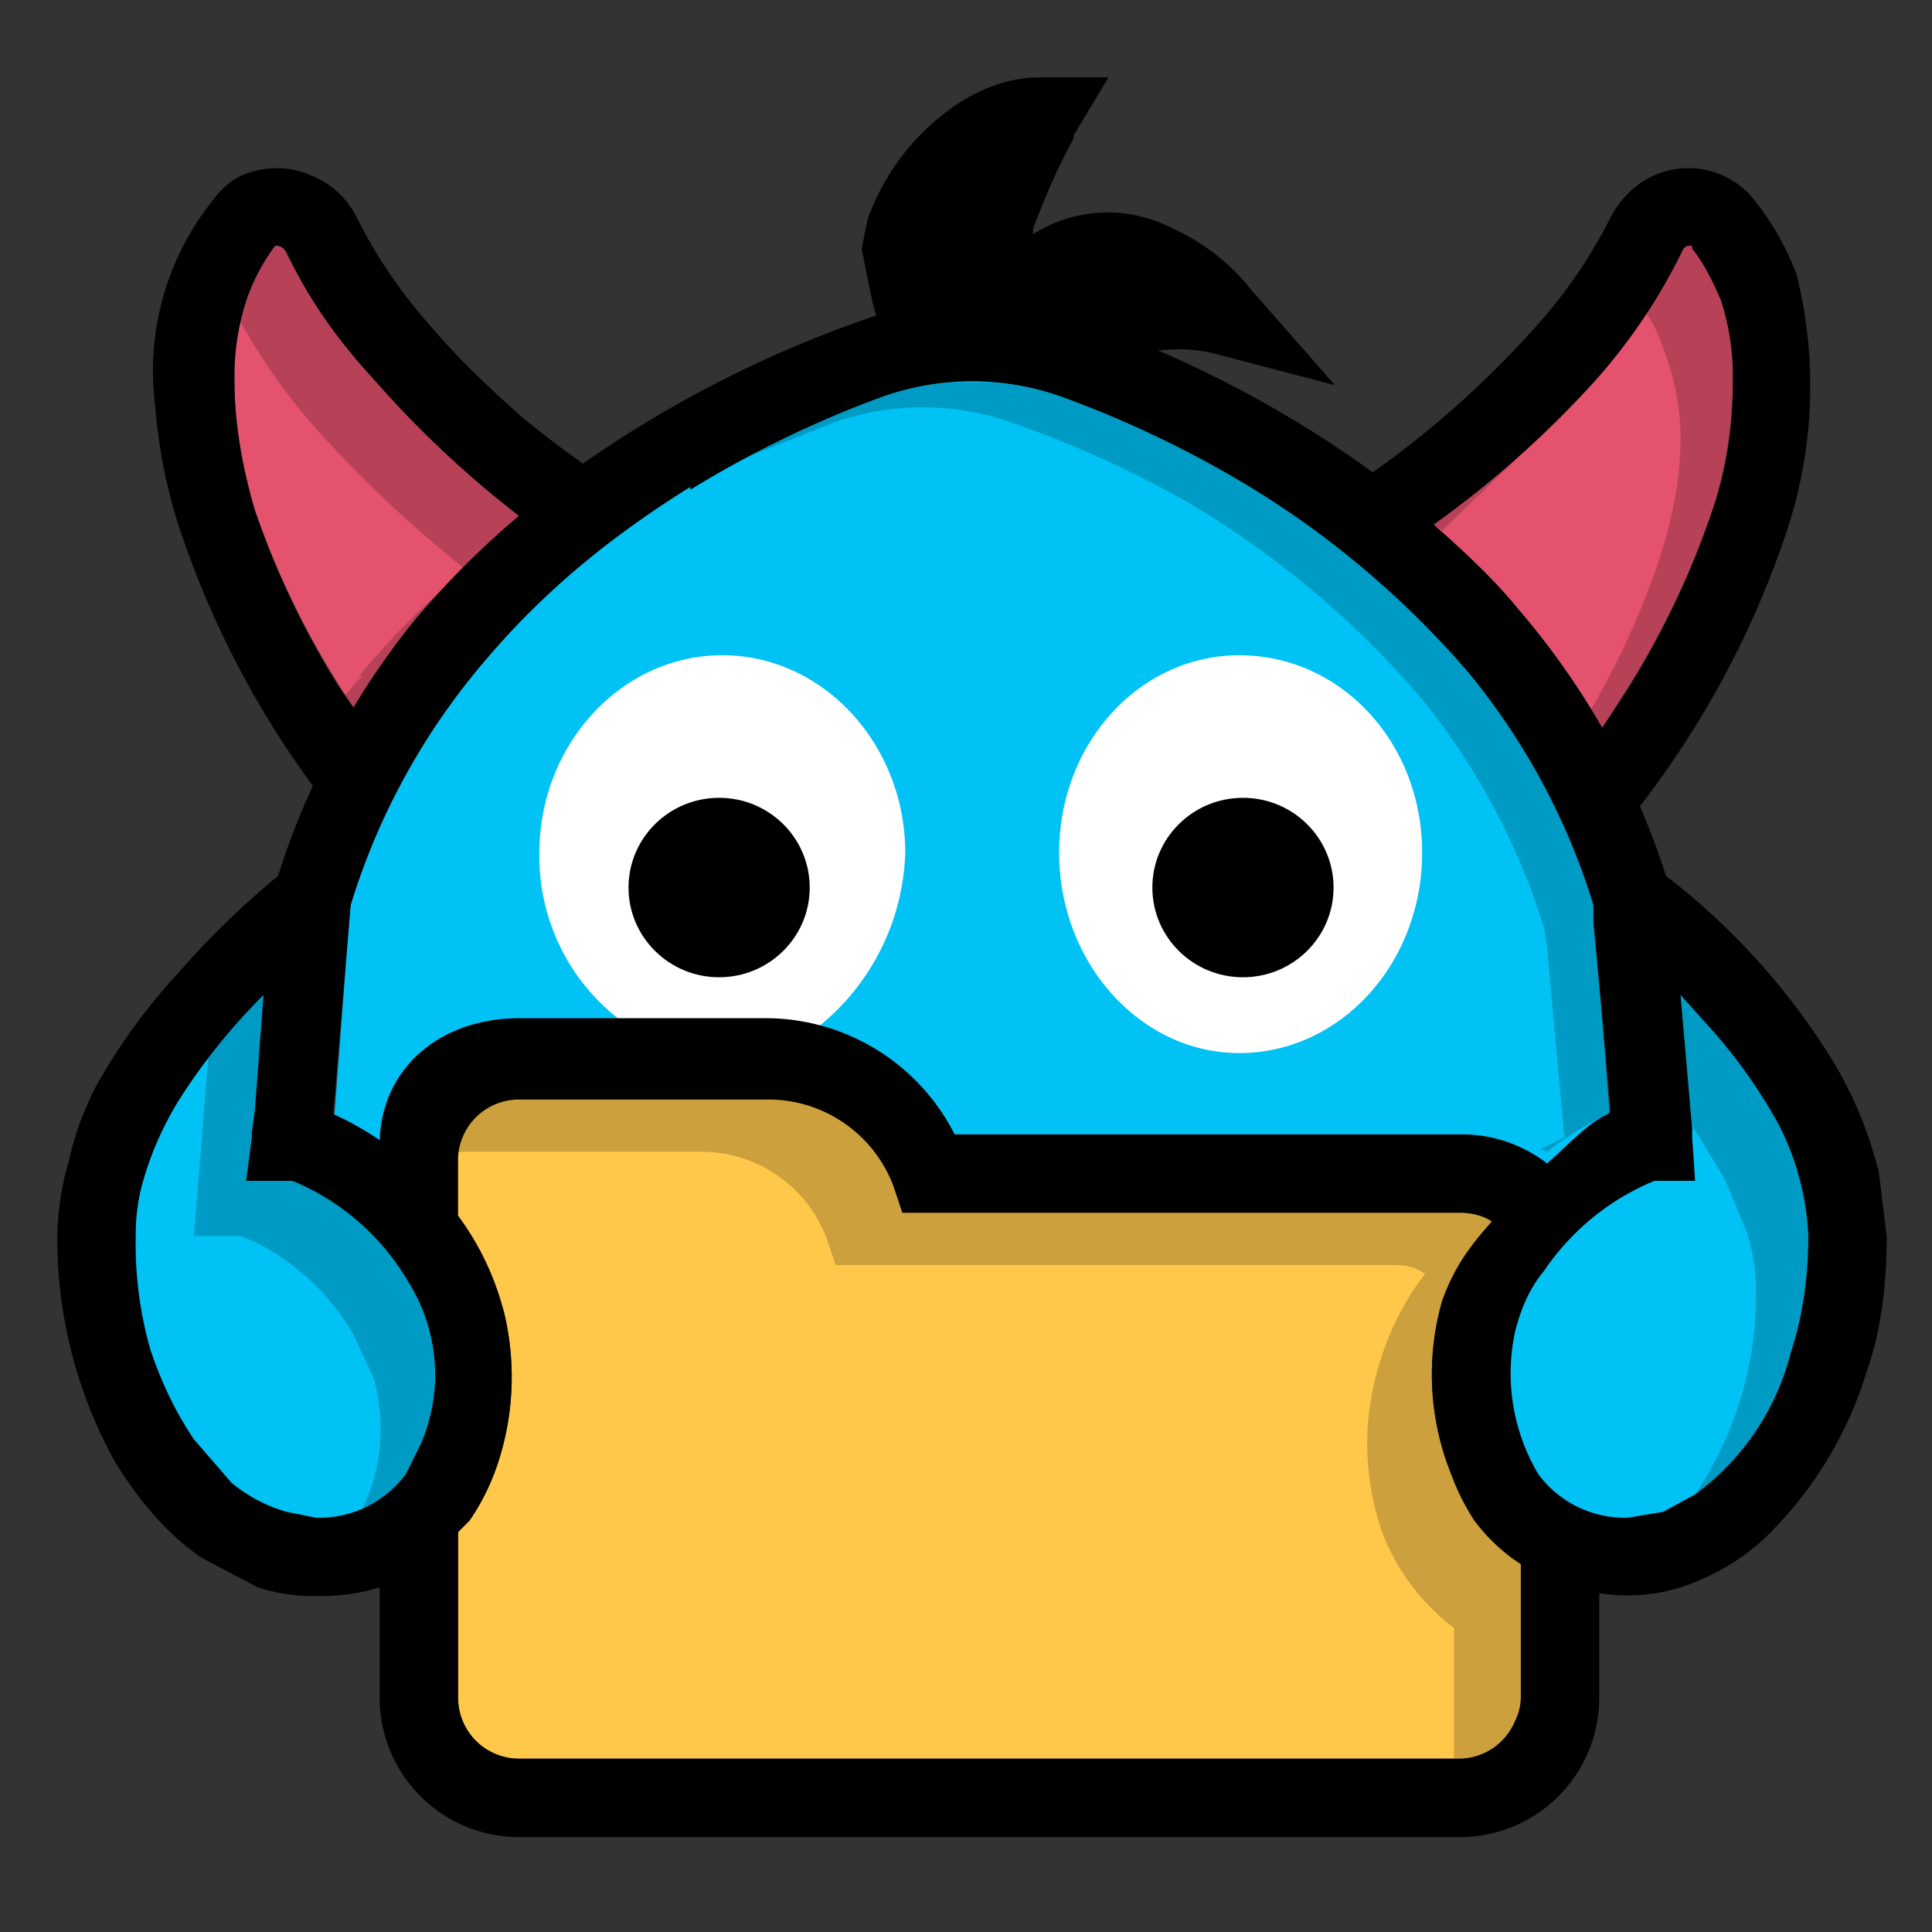 <svg xmlns="http://www.w3.org/2000/svg" xml:space="preserve" viewBox="0 0 64 64">
  <rect x="0" y="0" width="64" height="64" fill="#333333" stroke="none"/>
  <g data-name="Layer 1" transform="translate(-1070 -933) scale(1.336)">
    <clipPath id="a">
      <path d="M0 2000h2000V0H0Z" transform="matrix(1 0 0 -1 0 2000)"/>
    </clipPath>
    <circle cx="832" cy="720" r="5.8" fill="#fff" fill-rule="evenodd"/>
    <circle cx="819" cy="720" r="5.8" fill="#fff" fill-rule="evenodd"/>
    <g clip-path="url(#a)" transform="translate(753 657) scale(.072)">
      <path fill="#e5526e" d="M1159 755c10 9 20 18 29 29a267 267 0 0 1 29 41l9-14a293 293 0 0 0 29-61 148 148 0 0 0 7-44 85 85 0 0 0-4-28 67 67 0 0 0-10-19 2 2 0 0 0-1 0 3 3 0 0 0-2 1 414 414 0 0 1-86 95m-315-3a355 355 0 0 1-50-47 197 197 0 0 1-31-45l-2-1a2 2 0 0 0-1 0 67 67 0 0 0-10 19 85 85 0 0 0-4 28c0 12 2 27 7 44a293 293 0 0 0 34 68 267 267 0 0 1 21-30 292 292 0 0 1 36-36"/>
      <g opacity=".2">
        <clipPath id="b">
          <path d="M748 825h514V659H748Z"/>
        </clipPath>
        <g clip-path="url(#b)">
          <path d="M1258 678a67 67 0 0 0-10-19 2 2 0 0 0-1 0 3 3 0 0 0-2 1 168 168 0 0 1-13 22c3 4 5 9 7 15a85 85 0 0 1 5 28c0 12-2 26-8 44a287 287 0 0 1-23 50l4 6a293 293 0 0 0 38-75 145 145 0 0 0 7-44 85 85 0 0 0-4-28m-99 77 3 2 30-29a375 375 0 0 1-33 27m-369 52a271 271 0 0 0-6 7l3 4a267 267 0 0 1 31-41 280 280 0 0 0-29 30m5-102a197 197 0 0 1-31-45l-2-1a2 2 0 0 0-1 0 67 67 0 0 0-12 26 205 205 0 0 0 27 38c17 19 35 35 50 47l19-18a355 355 0 0 1-50-47"/>
        </g>
      </g>
      <path fill="#00c2f5" d="M1092 800c35 0 63 30 63 68s-28 69-63 69c-34 0-62-31-62-69s28-68 62-68m-259 1a236 236 0 0 0-47 85l-1 12-5 66a77 77 0 0 1 16 9 48 48 0 0 1 48-46l34-2a71 71 0 0 1-27-57c0-37 28-68 63-68s63 31 63 68a80 80 0 0 1-30 60 95 95 0 0 1 25 13 73 73 0 0 1 22 26h174a48 48 0 0 1 30 10l2-1c6-5 13-9 19-12l1-1-6-77a234 234 0 0 0-77-115 372 372 0 0 0-106-60 92 92 0 0 0-62 0 369 369 0 0 0-66 31 290 290 0 0 0-70 59"/>
      <g opacity=".2">
        <clipPath id="c">
          <path d="M917 971h303V706H917Z"/>
        </clipPath>
        <g clip-path="url(#c)">
          <path d="M1219 938a16731 16731 0 0 1-5-52 234 234 0 0 0-43-81 266 266 0 0 0-34-34 317 317 0 0 0-48-33 372 372 0 0 0-58-27 92 92 0 0 0-62 0 374 374 0 0 0-52 23l35-14a92 92 0 0 1 62 0 369 369 0 0 1 58 26 318 318 0 0 1 82 68 234 234 0 0 1 43 80l1 6a16362 16362 0 0 0 6 66l-2 1-6 3 2 1a112 112 0 0 1 21-13h1l-1-20"/>
        </g>
      </g>
      <path fill="#ffc84b" d="m1189 1113-3-2a63 63 0 0 1-13-13l-8-16a92 92 0 0 1-3-60c4-11 21-18 29-28-3-2-19-6-23-6H976l-3-9a46 46 0 0 0-43-31h-86a21 21 0 0 0-21 21l-8 25 3 3c6 9 18 18 21 30a95 95 0 0 1-1 47 78 78 0 0 1-15 28v57a21 21 0 0 0 21 21h324a21 21 0 0 0 21-21z"/>
      <g opacity=".2">
        <clipPath id="d">
          <path d="M823 1180h366V949H823Z"/>
        </clipPath>
        <g clip-path="url(#d)">
          <path d="M1186 1111a63 63 0 0 1-13-13l-8-16a92 92 0 0 1-3-60c4-11 22-20 30-29-4-2-20-5-24-5H976l-3-9a46 46 0 0 0-43-31h-86a21 21 0 0 0-21 21v2h84a46 46 0 0 1 43 30l3 9h193c4 0 7 1 10 3a95 95 0 0 0-16 32 92 92 0 0 0 2 59 75 75 0 0 0 24 31v45h2a21 21 0 0 0 21-21v-46l-3-2"/>
        </g>
      </g>
      <path fill="#00c2f5" d="m827 1074-2-54-47-46-17-38-2-30-39 38-19 75 19 61s43 27 62 30m506-154c-6-13-15-25-25-36l-25-17-5 65s-35 28-43 40c-5 6-8 17-10 25-3 11-2 22 1 33l7 16c4 6 17 19 24 21 5 2 16 2 21 2 3 0 7 0 11-2l12-6c8-6 16-14 23-25 10-19 20-55 20-78l-4-19c-1-7-4-13-7-19"/>
      <g opacity=".2">
        <clipPath id="e">
          <path d="M732 1094h83V917h-83Z"/>
        </clipPath>
        <g clip-path="url(#e)">
          <path d="m812 1011-34-37-17-38-2-30c-7 7-16 25-22 32l-3 38-2 24h16l5 2c14 7 26 18 34 32l7 15c4 15 3 31-4 45 2-1 7 0 9-2 10-5 26-33 26-33"/>
        </g>
      </g>
      <g opacity=".2">
        <clipPath id="f">
          <path d="M1244 1089h44V917h-44Z"/>
        </clipPath>
        <g clip-path="url(#f)">
          <path d="M1295 975c-1-6-4-13-7-19-6-12-15-24-25-35l-19-4 4 45 11 18 8 19c2 7 3 13 3 20a123 123 0 0 1-21 70c8-6 28-10 35-21 11-20 15-51 15-74l-4-19"/>
        </g>
      </g>
      <path d="M1215 705a197 197 0 0 0 30-45l1-1h2v1c4 5 7 11 10 18a85 85 0 0 1 4 28c0 15-2 30-7 44a293 293 0 0 1-38 75 267 267 0 0 0-29-41c-9-11-19-20-29-29a347 347 0 0 0 56-50m-312 38a369 369 0 0 1 66-32 92 92 0 0 1 62 0 369 369 0 0 1 58 27 318 318 0 0 1 82 68 234 234 0 0 1 43 80v6l6 65-1 1c-7 3-15 12-21 17a48 48 0 0 0-30-10H994a73 73 0 0 0-64-40h-86c-26 0-47 16-48 42a102 102 0 0 0-16-9l6-72a235 235 0 0 1 47-85c21-25 46-44 70-59m-121 69a293 293 0 0 1-29-61c-5-17-7-32-7-44a85 85 0 0 1 4-28 67 67 0 0 1 10-19h1a3 3 0 0 1 2 1l1 1c7 16 18 31 30 44a355 355 0 0 0 50 47c-13 11-25 23-36 36a267 267 0 0 0-21 30 285 285 0 0 1-5-7m-37 274-13-15c-6-9-11-19-15-31a132 132 0 0 1-5-39 67 67 0 0 1 2-17 111 111 0 0 1 13-30 209 209 0 0 1 29-36l-3 40-1 7v2l-2 15h16a83 83 0 0 1 40 35 60 60 0 0 1 4 56l-5 10a37 37 0 0 1-31 15l-10-2a52 52 0 0 1-19-10m442 82a21 21 0 0 1-19 13H844a21 21 0 0 1-21-21v-57l4-4a78 78 0 0 0 11-24 95 95 0 0 0 1-47 95 95 0 0 0-16-34v-20a21 21 0 0 1 21-20h86a46 46 0 0 1 43 30l3 9h192c4 0 8 1 11 3-8 9-13 16-17 27a92 92 0 0 0 3 60 75 75 0 0 0 8 16 64 64 0 0 0 16 15v46a19 19 0 0 1-2 8m95-127a87 87 0 0 1-33 49l-11 6-12 2a37 37 0 0 1-31-15 68 68 0 0 1-8-49c2-8 5-15 10-21a85 85 0 0 1 38-31h14l-1-15v-3l-4-46 9 10a179 179 0 0 1 25 35 93 93 0 0 1 10 38c0 14-2 28-6 40m30-63a138 138 0 0 0-16-38 238 238 0 0 0-57-63 261 261 0 0 0-9-24 320 320 0 0 0 50-93 159 159 0 0 0 4-90 94 94 0 0 0-14-25 29 29 0 0 0-45-2 30 30 0 0 0-5 7 170 170 0 0 1-26 38 330 330 0 0 1-56 50 389 389 0 0 0-74-42h1a53 53 0 0 1 18 1l42 11-29-33a72 72 0 0 0-27-21 48 48 0 0 0-48 2v-2l4-10a218 218 0 0 1 10-21v-1l12-20h-24a48 48 0 0 0-13 2 60 60 0 0 0-19 10 80 80 0 0 0-27 37l-2 10 3 15a89 89 0 0 0 2 8 399 399 0 0 0-101 51 384 384 0 0 1-21-16c-10-9-22-20-32-32a169 169 0 0 1-25-37 30 30 0 0 0-15-14 30 30 0 0 0-25 0c-4 2-7 5-10 9a94 94 0 0 0-20 62c1 15 3 33 10 53a320 320 0 0 0 45 86 259 259 0 0 0-12 31 295 295 0 0 0-34 33 206 206 0 0 0-29 40c-4 8-7 16-9 25a98 98 0 0 0-4 26 158 158 0 0 0 20 78c8 13 18 25 30 33l19 10a62 62 0 0 0 20 3 69 69 0 0 0 22-3v-1 39a48 48 0 0 0 48 48h324a48 48 0 0 0 48-48v-36a61 61 0 0 0 28-2 79 79 0 0 0 28-16 134 134 0 0 0 36-58c5-14 7-30 7-47l-3-24"/>
      <ellipse cx="1093.3" cy="880" rx="31.2" ry="30.9"/>
      <ellipse cx="912.9" cy="880" rx="31.2" ry="30.9"/>
    </g>
  </g>
</svg>
